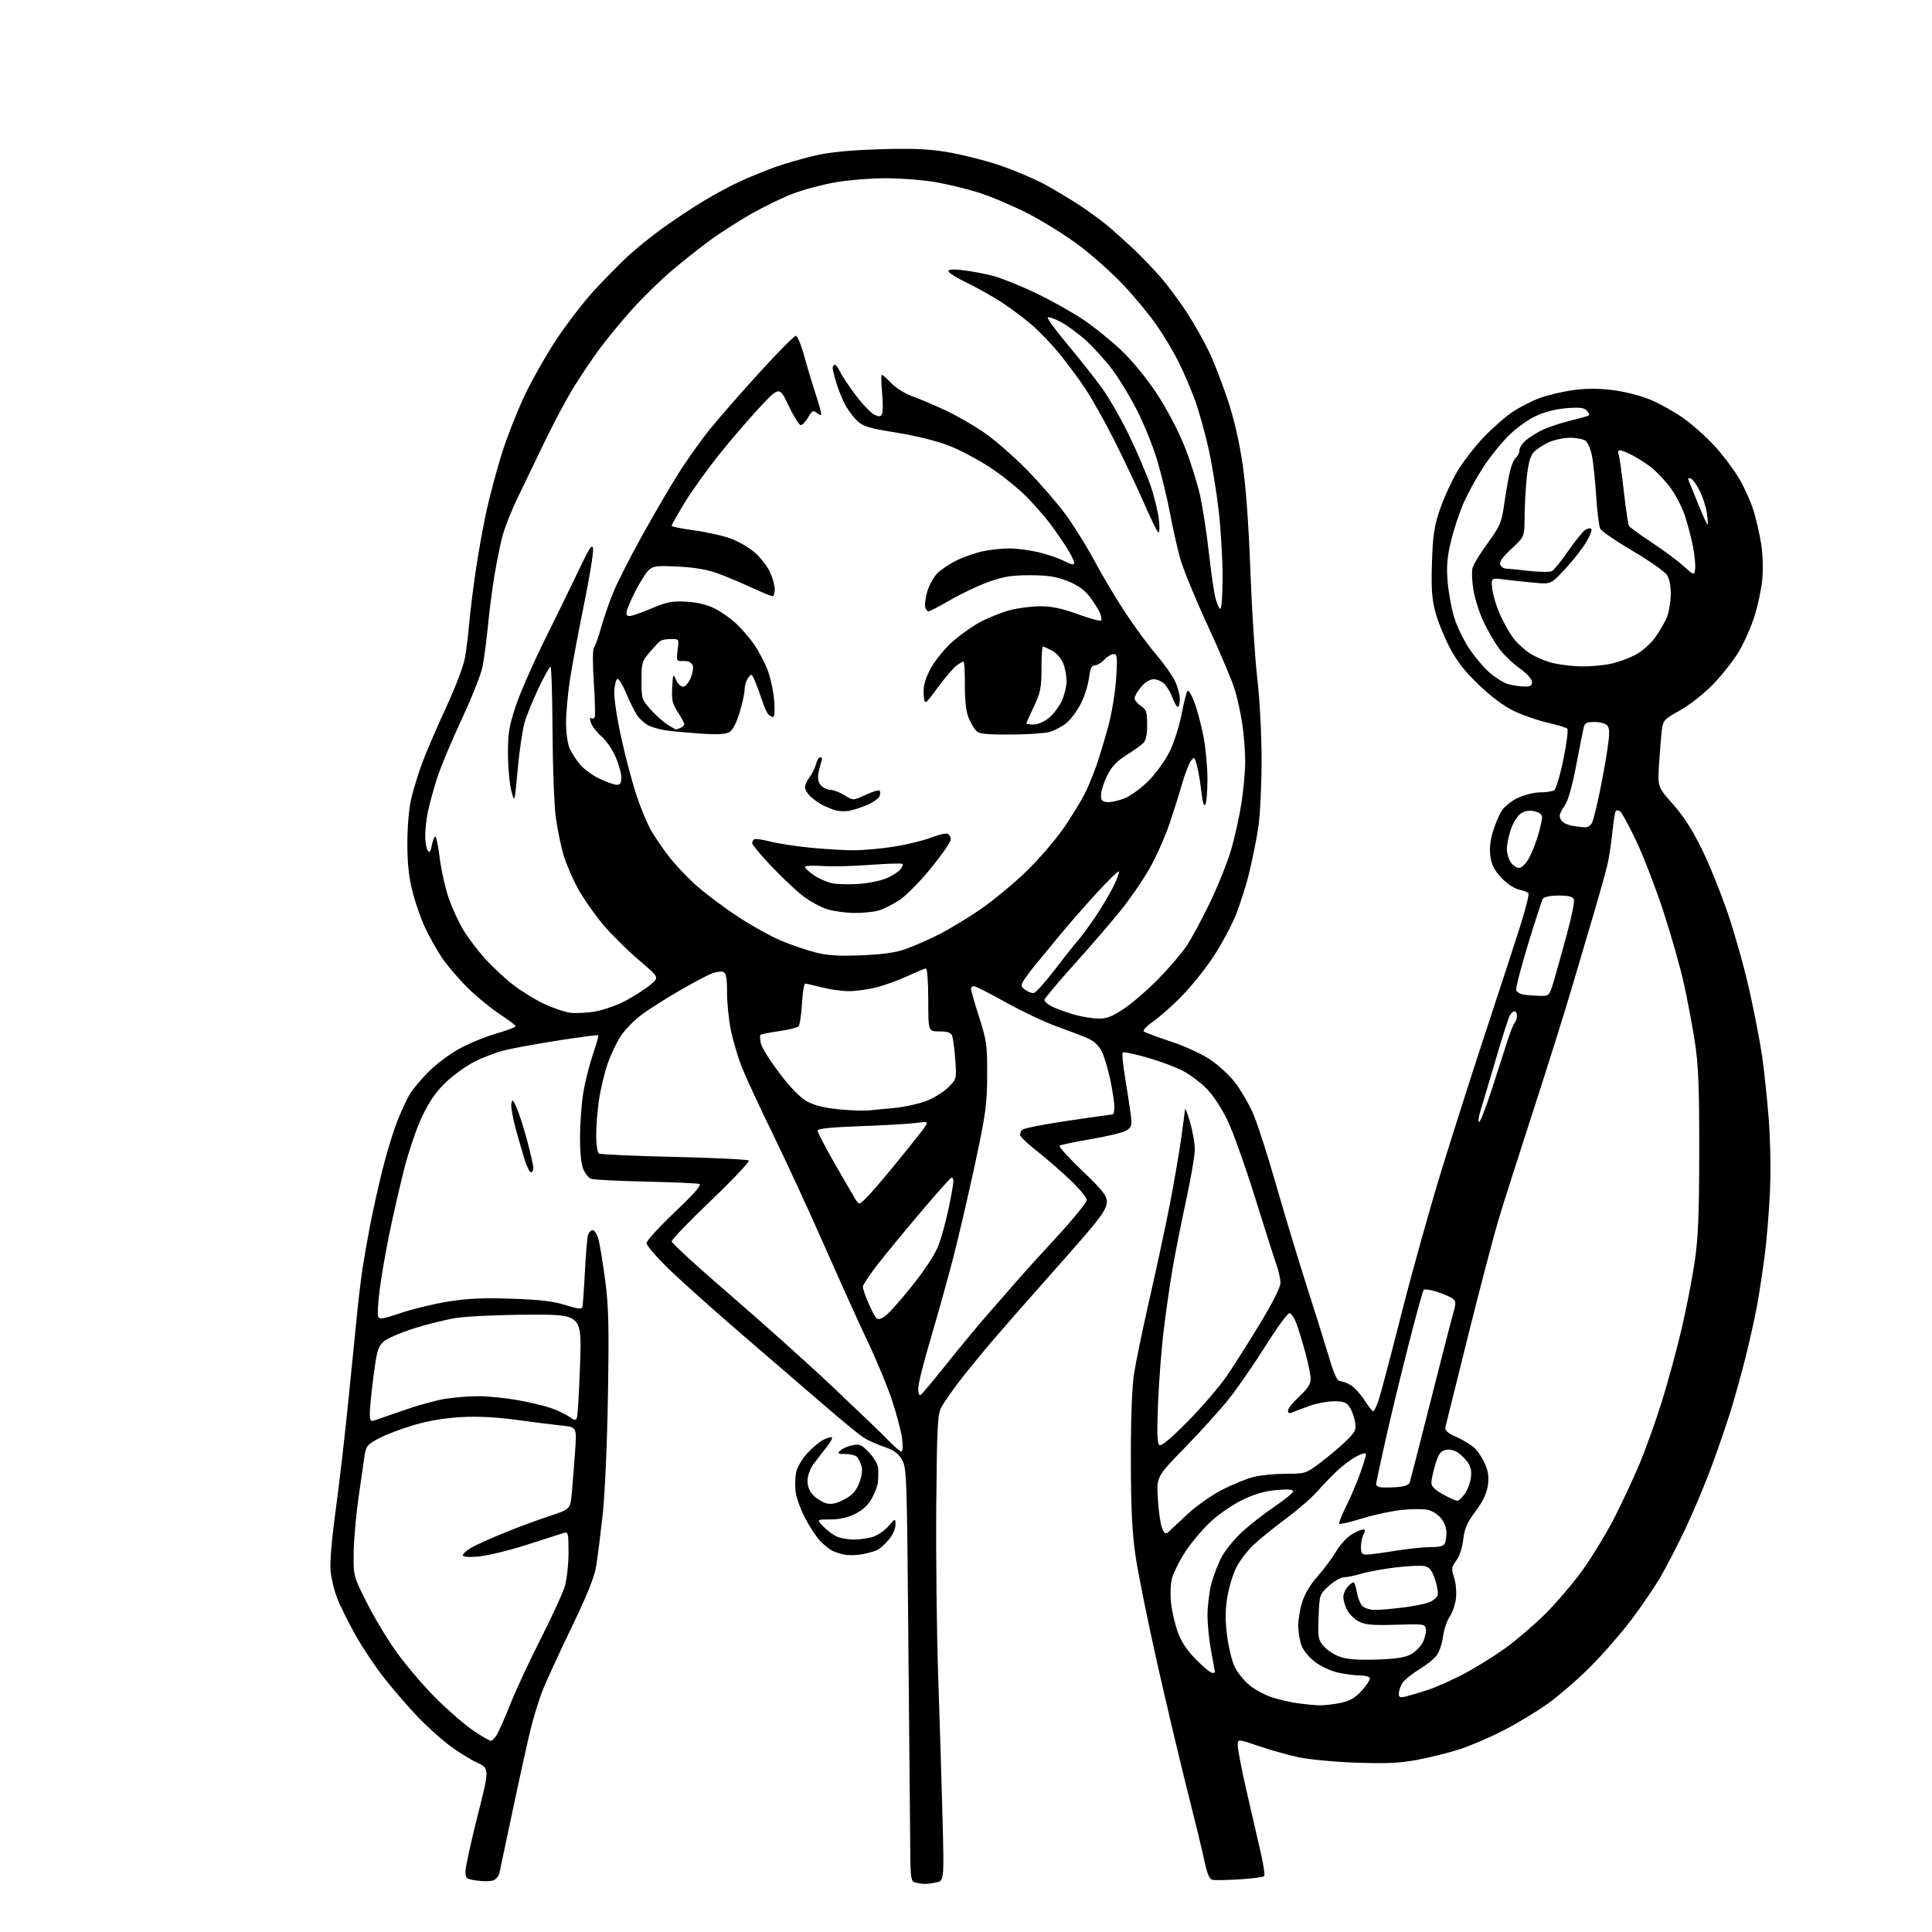 <?xml version="1.0" encoding="UTF-8" standalone="no"?>
<svg 
  version="1.1" 
  xmlns="http://www.w3.org/2000/svg" 
  xmlns:xlink="http://www.w3.org/1999/xlink" 
  xmlns:svg="http://www.w3.org/2000/svg"
  xmlns:rdf="http://www.w3.org/1999/02/22-rdf-syntax-ns#"
  xmlns:cc="http://creativecommons.org/ns#"
  xmlns:dc="http://purl.org/dc/elements/1.1/"
  viewBox="0 0 768 768"
  width="768"
  height="768"
>
<style>svg {background-color: white; }</style>"
<path stroke="none" fill="black" fill-rule="evenodd" d="M367.12,748.88C366.23,748.82 364.71,748.56 363.75,748.31C362.26,747.92 361.98,746.51 361.87,738.68C361.80,733.63 361.46,696.65 361.12,656.50C360.52,585.87 360.44,583.39 358.50,580.16C357.03,577.70 355.17,576.38 351.44,575.13C348.65,574.20 345.00,572.55 343.31,571.47C341.62,570.39 334.67,564.70 327.87,558.82C321.07,552.95 306.27,540.21 295.00,530.51C283.73,520.81 270.56,509.03 265.75,504.34C260.94,499.65 257.00,495.07 257.00,494.16C256.99,493.25 262.06,487.69 268.25,481.82C276.00,474.46 279.03,470.98 278.00,470.63C277.18,470.36 267.50,469.94 256.50,469.70C245.50,469.46 235.75,468.95 234.84,468.56C233.93,468.17 232.58,466.43 231.84,464.68C231.00,462.68 230.53,457.77 230.57,451.50C230.61,446.00 231.22,438.12 231.92,434.00C232.62,429.88 234.31,423.20 235.68,419.17C237.05,415.14 238.02,411.69 237.84,411.51C237.65,411.32 230.53,412.26 222.00,413.59C213.47,414.92 203.80,416.69 200.50,417.52C197.20,418.35 191.80,420.41 188.50,422.10C185.20,423.79 180.08,427.50 177.12,430.34C173.31,434.00 170.59,437.93 167.76,443.88C165.55,448.55 162.32,458.08 160.49,465.38C158.68,472.60 156.06,484.12 154.65,491.00C153.25,497.88 151.57,507.64 150.92,512.70C150.28,517.77 150.00,522.56 150.31,523.36C150.77,524.57 152.26,524.33 159.18,521.98C163.76,520.42 172.17,518.38 177.87,517.44C185.77,516.15 191.84,515.86 203.37,516.26C214.72,516.64 220.08,517.28 224.81,518.80C229.31,520.25 231.23,520.49 231.49,519.67C231.68,519.02 232.13,512.88 232.48,506.00C232.83,499.12 233.37,492.49 233.67,491.25C233.97,490.01 234.83,489.00 235.57,489.00C236.31,489.00 237.37,490.69 237.93,492.75C238.48,494.81 239.67,502.12 240.58,509.00C241.94,519.37 242.13,527.22 241.66,555.00C241.33,574.59 240.45,594.26 239.55,602.38C238.69,610.02 237.55,619.06 237.01,622.47C236.30,626.89 233.40,634.10 226.89,647.59C221.87,657.99 216.71,669.27 215.43,672.65C214.15,676.02 212.20,682.32 211.11,686.65C210.01,690.97 206.84,705.30 204.05,718.50C201.27,731.70 198.77,743.48 198.49,744.68C198.22,745.88 197.05,747.17 195.90,747.53C194.75,747.90 191.82,747.90 189.40,747.54C185.24,746.91 185.00,746.70 185.05,743.69C185.08,741.93 187.25,732.06 189.86,721.73C194.61,702.97 194.61,702.97 189.56,700.63C186.77,699.34 181.80,696.23 178.50,693.72C175.20,691.20 169.75,686.30 166.38,682.82C163.02,679.34 157.14,672.58 153.32,667.79C149.49,663.00 144.00,654.81 141.10,649.60C138.21,644.38 134.99,637.84 133.94,635.07C132.88,632.30 131.75,627.67 131.43,624.77C131.06,621.45 131.79,612.46 133.42,600.50C134.84,590.05 137.11,570.48 138.46,557.00C139.81,543.52 141.39,527.77 141.97,522.00C142.54,516.23 143.49,508.35 144.07,504.50C144.65,500.65 146.03,492.77 147.14,487.00C148.25,481.23 150.49,471.20 152.10,464.72C153.72,458.24 156.36,449.63 157.96,445.59C159.57,441.55 161.80,436.74 162.91,434.90C164.03,433.06 167.32,429.14 170.22,426.18C173.12,423.22 178.61,419.08 182.41,416.98C186.22,414.87 192.86,412.14 197.16,410.89C201.47,409.65 205.00,408.32 205.00,407.95C205.00,407.58 202.19,405.45 198.75,403.22C195.31,400.98 189.53,396.24 185.90,392.67C182.28,389.09 177.64,383.66 175.60,380.59C173.57,377.52 170.58,372.19 168.97,368.75C167.36,365.31 165.12,358.90 163.99,354.50C162.52,348.78 161.94,343.31 161.93,335.32C161.93,329.00 162.56,321.39 163.39,317.82C164.20,314.34 166.07,308.12 167.56,304.00C169.04,299.88 173.33,289.87 177.08,281.77C181.05,273.20 184.31,264.63 184.87,261.27C185.41,258.10 186.13,252.12 186.49,248.00C186.84,243.88 188.01,234.43 189.09,227.00C190.17,219.57 192.19,208.45 193.57,202.27C194.96,196.10 197.69,185.97 199.64,179.77C201.60,173.57 205.65,163.32 208.65,157.00C211.64,150.68 217.50,140.43 221.66,134.23C225.83,128.02 232.44,119.49 236.37,115.26C240.29,111.03 246.05,105.16 249.17,102.23C252.29,99.29 258.59,94.18 263.17,90.87C267.75,87.56 275.14,82.64 279.59,79.95C284.04,77.26 290.79,73.65 294.59,71.92C298.39,70.19 304.65,67.66 308.50,66.29C312.35,64.93 319.32,62.92 324.00,61.84C329.83,60.49 337.84,59.71 349.50,59.34C362.59,58.93 368.80,59.18 376.50,60.44C382.00,61.34 391.22,63.66 397.00,65.59C402.77,67.52 410.88,70.92 415.00,73.14C419.12,75.37 425.53,79.20 429.24,81.66C432.94,84.12 437.89,87.73 440.24,89.69C442.58,91.64 447.20,95.78 450.50,98.88C453.80,101.99 458.81,107.23 461.64,110.52C464.47,113.81 469.11,120.08 471.95,124.46C474.79,128.84 478.70,135.77 480.64,139.86C482.58,143.95 485.91,152.52 488.03,158.90C490.51,166.33 492.64,175.53 493.95,184.50C495.26,193.41 496.38,208.68 497.03,226.50C497.59,241.90 498.83,261.25 499.78,269.50C500.79,278.34 501.50,291.89 501.50,302.50C501.49,312.40 500.90,324.32 500.18,329.00C499.47,333.68 497.83,341.79 496.55,347.04C495.28,352.29 492.75,360.14 490.94,364.49C489.13,368.84 485.07,376.24 481.91,380.95C478.76,385.65 473.17,392.55 469.48,396.27C465.80,400.00 460.77,404.44 458.31,406.13C455.84,407.83 454.20,409.56 454.66,409.99C455.12,410.41 459.90,412.20 465.27,413.96C470.79,415.78 477.67,418.93 481.08,421.21C484.40,423.43 488.88,427.58 491.04,430.43C493.19,433.29 496.29,438.56 497.92,442.16C499.55,445.75 503.64,458.33 507.01,470.10C510.38,481.87 516.01,500.50 519.53,511.50C523.05,522.50 527.10,535.44 528.52,540.25C530.33,546.32 531.59,549.00 532.66,549.00C533.50,549.00 535.41,549.72 536.91,550.60C538.40,551.49 540.87,554.19 542.40,556.60C543.93,559.02 545.51,561.00 545.91,561.00C546.31,561.00 547.38,558.64 548.28,555.75C549.19,552.86 553.33,537.12 557.48,520.77C561.64,504.41 568.83,478.76 573.46,463.77C578.10,448.77 586.20,423.45 591.47,407.50C596.74,391.55 602.64,373.44 604.58,367.25C606.53,361.06 607.87,355.60 607.58,355.13C607.28,354.65 605.61,353.97 603.86,353.62C602.01,353.25 599.09,351.32 596.90,349.02C594.17,346.14 592.95,343.84 592.47,340.62C592.03,337.71 592.34,334.36 593.38,330.85C594.25,327.91 595.82,324.11 596.86,322.41C597.92,320.70 600.82,318.37 603.37,317.16C605.91,315.97 609.90,314.99 612.24,314.98C614.58,314.98 617.09,314.59 617.82,314.13C618.54,313.67 620.18,308.17 621.46,301.90C622.74,295.63 623.45,290.13 623.03,289.68C622.61,289.23 619.17,288.17 615.38,287.32C611.60,286.48 605.63,284.43 602.12,282.78C597.97,280.82 593.02,277.18 587.96,272.34C582.20,266.84 579.13,262.89 576.17,257.20C573.97,252.96 571.41,246.57 570.49,243.00C569.18,237.97 568.90,233.55 569.23,223.50C569.58,212.70 570.12,209.15 572.39,202.50C573.89,198.10 576.97,191.35 579.23,187.50C581.50,183.65 586.28,177.45 589.87,173.72C593.46,169.99 598.67,165.44 601.45,163.61C604.23,161.78 609.01,159.35 612.08,158.22C615.15,157.08 621.09,155.68 625.27,155.10C630.56,154.36 635.38,154.35 641.17,155.08C645.89,155.67 652.38,157.34 656.20,158.95C659.91,160.51 665.82,163.84 669.35,166.35C672.87,168.87 678.40,173.81 681.63,177.34C684.86,180.87 689.20,186.62 691.28,190.13C693.35,193.63 695.95,199.38 697.04,202.90C698.13,206.42 699.52,212.48 700.12,216.36C700.74,220.33 700.92,226.46 700.53,230.41C700.15,234.26 698.76,240.80 697.44,244.95C696.13,249.10 693.35,255.38 691.28,258.91C689.20,262.43 684.58,268.32 681.00,272.00C677.29,275.81 671.62,280.28 667.80,282.40C661.45,285.92 661.08,286.33 660.60,290.31C660.32,292.61 659.83,298.63 659.51,303.67C658.94,312.84 658.94,312.84 665.02,319.67C669.16,324.32 672.81,330.01 676.49,337.50C679.46,343.55 684.16,355.17 686.93,363.33C689.69,371.48 693.53,385.20 695.45,393.83C697.37,402.45 699.61,414.00 700.42,419.50C701.23,425.00 702.42,436.25 703.07,444.50C703.76,453.32 703.97,465.41 703.58,473.85C703.22,481.75 702.27,493.22 701.46,499.35C700.66,505.48 699.31,514.33 698.45,519.00C697.60,523.67 695.55,532.90 693.90,539.50C692.24,546.10 689.57,555.73 687.96,560.90C686.35,566.08 682.94,575.98 680.39,582.90C677.83,589.83 673.18,600.90 670.06,607.50C666.94,614.10 662.46,622.79 660.11,626.82C657.75,630.85 652.54,638.51 648.52,643.84C644.50,649.18 637.18,657.58 632.25,662.52C627.32,667.46 619.73,674.05 615.39,677.16C611.05,680.28 603.02,685.12 597.54,687.93C592.06,690.75 584.13,694.13 579.92,695.47C575.70,696.80 568.25,698.64 563.37,699.56C556.45,700.87 551.10,701.11 539.00,700.69C530.48,700.39 520.12,699.40 516.00,698.50C511.88,697.60 504.79,695.60 500.25,694.05C492.00,691.24 492.00,691.24 492.01,693.87C492.01,695.32 493.55,703.25 495.42,711.50C497.30,719.75 499.82,730.69 501.02,735.81C502.22,740.93 502.90,745.43 502.52,745.81C502.14,746.19 497.71,746.76 492.67,747.08C487.63,747.39 482.77,747.47 481.87,747.24C480.75,746.96 479.78,744.60 478.75,739.67C477.93,735.72 474.97,723.50 472.18,712.50C469.38,701.50 463.94,678.55 460.09,661.50C456.24,644.45 452.29,624.88 451.32,618.00C450.01,608.75 449.55,598.87 449.53,580.00C449.51,563.83 449.98,551.39 450.81,546.00C451.53,541.33 454.37,527.64 457.12,515.60C459.88,503.55 463.45,486.83 465.08,478.44C466.70,470.04 468.69,458.53 469.49,452.84C470.30,447.15 471.00,441.82 471.05,441.00C471.10,440.18 471.99,442.43 473.04,446.00C474.08,449.57 474.95,454.44 474.96,456.82C474.98,459.19 473.45,468.23 471.55,476.90C469.66,485.57 467.19,498.02 466.07,504.58C464.95,511.14 463.35,522.35 462.50,529.50C461.65,536.65 460.68,549.52 460.33,558.10C459.85,569.90 460.00,573.88 460.92,574.45C461.72,574.94 465.75,571.55 472.33,564.85C477.93,559.16 484.82,551.12 487.64,547.00C490.46,542.88 496.42,533.48 500.89,526.13C505.83,517.98 509.00,511.68 509.00,510.00C509.00,508.49 508.30,505.28 507.45,502.88C506.60,500.47 502.74,488.38 498.88,476.00C495.02,463.62 490.11,449.84 487.96,445.37C485.79,440.84 482.17,435.31 479.78,432.87C477.42,430.47 473.22,427.28 470.44,425.79C467.66,424.30 461.22,421.89 456.14,420.43C451.05,418.97 446.62,418.05 446.29,418.38C445.96,418.71 446.41,423.37 447.30,428.74C448.18,434.11 449.18,440.61 449.51,443.19C450.04,447.34 449.84,448.06 447.80,449.36C446.54,450.18 440.18,451.73 433.68,452.82C427.18,453.91 421.56,455.10 421.20,455.47C420.83,455.84 424.91,460.33 430.27,465.45C438.29,473.13 440.00,475.29 440.00,477.73C440.00,479.90 438.34,482.68 433.81,488.10C430.40,492.17 422.18,501.57 415.54,509.00C408.91,516.42 399.63,527.00 394.93,532.50C390.23,538.00 384.04,545.57 381.18,549.33C378.31,553.09 375.19,557.59 374.23,559.33C372.70,562.14 372.46,566.61 372.18,598.50C372.01,618.30 372.35,648.90 372.95,666.50C373.55,684.10 374.32,709.57 374.68,723.09C375.31,747.69 375.31,747.69 372.03,748.34C370.23,748.70 368.02,748.95 367.12,748.88zM195.09,692.00C195.57,692.00 196.61,690.99 197.40,689.75C198.20,688.51 200.64,683.00 202.83,677.50C205.01,672.00 210.45,660.30 214.92,651.50C219.39,642.70 223.71,633.28 224.52,630.57C225.33,627.86 226.00,621.84 226.00,617.20C226.00,609.62 225.82,608.82 224.25,609.33C223.29,609.64 216.65,611.77 209.50,614.05C202.35,616.33 193.69,618.44 190.25,618.73C186.25,619.08 184.00,618.90 184.00,618.24C184.00,617.66 185.47,616.33 187.27,615.27C189.07,614.20 195.04,611.51 200.52,609.29C206.01,607.06 214.15,604.05 218.61,602.59C226.72,599.93 226.72,599.93 227.33,593.21C227.67,589.52 228.24,582.18 228.61,576.90C229.27,567.30 229.27,567.30 223.39,566.70C220.15,566.37 212.10,565.35 205.50,564.44C197.59,563.35 190.09,562.96 183.50,563.31C176.96,563.65 170.39,564.75 164.51,566.48C159.56,567.94 153.27,570.34 150.53,571.82C145.94,574.28 145.48,574.87 144.86,579.00C144.48,581.48 143.39,589.12 142.42,596.00C141.45,602.88 140.63,612.56 140.58,617.51C140.50,626.45 140.54,626.61 145.76,637.01C148.65,642.78 154.04,651.73 157.74,656.89C161.45,662.06 168.47,670.27 173.35,675.14C178.24,680.01 184.93,685.79 188.23,687.99C191.53,690.20 194.62,692.00 195.09,692.00zM524.20,677.88C526.24,677.94 530.15,677.52 532.90,676.93C536.72,676.11 538.74,674.93 541.48,671.89C543.45,669.70 544.80,667.49 544.47,666.96C544.15,666.43 542.36,666.00 540.49,666.00C538.62,666.00 534.81,665.51 532.01,664.91C529.16,664.30 525.06,662.41 522.71,660.61C520.25,658.75 518.00,655.97 517.31,653.96C516.65,652.06 516.09,648.67 516.06,646.43C516.03,644.19 516.70,640.01 517.55,637.13C518.55,633.77 520.78,630.00 523.80,626.56C526.39,623.62 529.72,619.15 531.20,616.62C532.69,614.10 535.39,611.12 537.20,610.02C539.02,608.91 541.08,608.01 541.79,608.00C542.75,608.00 542.81,608.49 542.04,609.93C541.47,611.00 541.00,613.25 541.00,614.93C541.00,617.45 541.40,618.00 543.25,617.98C544.49,617.97 549.55,617.30 554.50,616.49C559.45,615.67 565.81,615.01 568.64,615.00C572.41,615.00 573.95,614.58 574.39,613.42C574.73,612.55 575.00,610.58 575.00,609.05C575.00,607.52 574.07,605.09 572.94,603.65C571.80,602.20 569.48,600.66 567.77,600.22C566.06,599.78 561.31,599.78 557.21,600.22C553.10,600.66 545.96,602.20 541.33,603.64C536.71,605.08 532.69,606.02 532.40,605.73C532.11,605.44 533.27,602.43 534.97,599.05C536.68,595.67 539.19,589.83 540.54,586.08C541.89,582.33 543.00,578.74 543.00,578.11C543.00,577.39 541.61,577.69 539.25,578.92C537.19,579.99 533.70,582.59 531.50,584.69C529.30,586.78 525.73,590.50 523.57,592.95C521.41,595.40 515.79,600.27 511.07,603.77C506.36,607.27 500.56,611.97 498.19,614.21C495.83,616.45 492.80,620.44 491.47,623.07C490.13,625.70 488.52,631.01 487.88,634.88C487.02,640.10 487.00,644.10 487.82,650.41C488.42,655.09 489.82,660.69 490.93,662.86C492.04,665.03 494.63,668.20 496.69,669.90C498.75,671.59 502.65,673.72 505.36,674.62C508.06,675.52 512.58,676.59 515.39,677.00C518.20,677.41 522.17,677.81 524.20,677.88zM558.75,674.40C560.26,674.04 564.20,672.88 567.50,671.80C570.80,670.73 577.31,667.84 581.96,665.37C586.61,662.91 593.99,658.33 598.35,655.20C602.71,652.06 609.93,645.87 614.39,641.44C618.85,637.00 625.54,629.13 629.25,623.94C632.96,618.75 638.42,609.77 641.40,604.00C644.37,598.23 648.88,588.62 651.42,582.67C653.96,576.71 658.09,565.23 660.60,557.17C663.11,549.10 666.68,535.98 668.53,528.00C670.39,520.02 672.70,508.10 673.67,501.50C675.07,492.02 675.44,482.79 675.47,457.50C675.49,431.54 675.15,423.33 673.70,414.00C672.71,407.68 670.76,397.32 669.37,391.00C667.98,384.68 664.34,371.85 661.29,362.50C658.23,353.15 653.35,340.49 650.45,334.36C647.54,328.23 644.64,322.90 644.01,322.51C643.38,322.12 642.62,322.05 642.31,322.35C642.01,322.66 641.40,326.42 640.96,330.70C640.51,334.99 639.64,340.75 639.02,343.50C638.40,346.25 636.15,354.35 634.03,361.50C631.91,368.65 627.86,382.38 625.03,392.00C622.21,401.62 615.21,423.90 609.49,441.50C603.77,459.10 597.54,478.68 595.64,485.00C593.74,491.32 588.32,512.02 583.59,531.00C578.86,549.98 574.80,566.31 574.57,567.30C574.26,568.66 575.42,569.66 579.33,571.41C582.17,572.69 585.49,574.81 586.70,576.13C587.91,577.45 589.62,580.25 590.50,582.35C591.62,585.02 591.90,587.51 591.43,590.65C590.98,593.65 589.36,597.01 586.52,600.81C583.18,605.30 582.16,607.65 581.66,611.98C581.30,615.18 580.15,618.66 578.90,620.35C576.96,622.97 576.88,623.61 578.02,627.05C578.71,629.15 579.05,632.88 578.77,635.34C578.49,637.80 577.37,641.10 576.28,642.66C575.19,644.22 574.00,647.75 573.64,650.50C573.28,653.25 572.17,656.62 571.16,658.00C570.16,659.38 566.91,661.97 563.95,663.76C560.99,665.55 558.00,668.02 557.32,669.26C556.63,670.49 556.05,672.30 556.04,673.27C556.01,674.69 556.54,674.91 558.75,674.40zM481.85,665.00C482.48,665.00 483.00,664.89 483.00,664.75C483.00,664.61 482.32,660.97 481.50,656.66C480.67,652.35 480.00,645.81 480.00,642.12C480.00,638.44 480.69,632.77 481.53,629.53C482.38,626.30 484.27,621.44 485.74,618.74C487.21,616.03 490.88,611.57 493.89,608.82C496.90,606.07 502.65,601.59 506.68,598.88C510.71,596.16 514.00,593.44 514.00,592.82C514.00,592.05 511.92,591.90 507.25,592.33C502.48,592.78 498.45,593.97 493.50,596.42C489.65,598.32 483.94,602.33 480.80,605.33C477.67,608.32 473.28,613.60 471.05,617.05C468.82,620.50 466.51,625.12 465.91,627.32C465.28,629.66 465.13,633.83 465.54,637.40C465.92,640.76 467.15,645.98 468.26,649.00C469.61,652.67 472.01,656.24 475.49,659.75C478.35,662.64 481.21,665.00 481.85,665.00zM547.00,659.71C554.54,659.49 558.41,658.92 560.73,657.69C562.51,656.74 564.68,654.59 565.54,652.92C566.41,651.24 566.98,648.88 566.81,647.68C566.51,645.56 566.19,645.51 554.91,645.86C545.65,646.15 542.70,645.89 540.18,644.59C538.45,643.70 536.35,641.65 535.52,640.03C534.68,638.42 534.00,636.10 534.00,634.88C534.00,633.66 534.74,631.83 535.65,630.83C536.57,629.82 537.63,629.00 538.03,629.00C538.42,629.00 539.03,630.77 539.37,632.93C539.72,635.09 540.71,637.57 541.57,638.43C542.45,639.30 544.77,639.99 546.82,639.97C548.84,639.95 553.88,639.50 558.00,638.98C562.12,638.45 566.71,637.52 568.18,636.91C569.65,636.31 571.13,635.11 571.46,634.25C571.79,633.39 571.35,630.55 570.48,627.94C569.30,624.39 568.28,623.04 566.45,622.58C565.10,622.24 559.88,622.46 554.85,623.07C549.82,623.68 543.64,624.81 541.10,625.58C538.57,626.35 535.48,626.98 534.24,626.99C532.99,627.00 530.29,628.54 528.24,630.42C524.53,633.82 524.50,633.91 524.16,642.76C523.84,650.93 524.01,651.90 526.16,654.38C527.45,655.86 530.30,657.74 532.50,658.55C535.32,659.59 539.59,659.93 547.00,659.71zM342.76,617.84C340.42,618.26 337.15,618.33 335.50,617.98C333.85,617.63 331.60,616.86 330.50,616.26C329.40,615.66 327.31,613.90 325.85,612.34C324.38,610.78 321.76,606.75 320.02,603.40C318.28,600.04 316.60,595.46 316.30,593.21C316.00,590.96 316.06,587.50 316.43,585.50C316.82,583.45 318.68,580.15 320.73,577.88C322.72,575.67 325.66,573.19 327.27,572.36C328.87,571.53 330.43,571.10 330.73,571.40C331.03,571.70 329.98,573.56 328.39,575.53C326.80,577.50 324.49,580.50 323.25,582.20C321.97,583.97 321.00,586.75 321.00,588.69C321.00,590.95 321.81,592.90 323.41,594.50C324.74,595.83 327.07,597.23 328.59,597.61C330.56,598.11 332.59,597.65 335.64,596.03C338.92,594.30 340.31,592.75 341.56,589.48C342.55,586.88 342.91,584.27 342.48,582.85C342.08,581.56 341.31,579.94 340.76,579.25C340.21,578.56 338.14,578.00 336.16,578.00C333.05,578.00 332.77,577.81 334.04,576.60C334.84,575.83 336.98,574.89 338.80,574.51C341.72,573.90 342.49,574.24 345.55,577.48C347.57,579.63 349.05,582.25 349.11,583.82C349.17,585.29 349.13,587.62 349.02,589.00C348.92,590.38 347.85,593.30 346.66,595.50C345.21,598.19 343.04,600.24 340.04,601.75C337.04,603.26 333.79,604.00 330.11,604.00C324.65,604.00 324.65,604.00 327.08,606.60C328.41,608.02 330.72,609.82 332.20,610.60C333.69,611.37 336.88,612.00 339.30,612.00C341.72,612.00 345.23,611.50 347.10,610.88C348.97,610.27 351.73,608.35 353.22,606.63C355.95,603.50 355.95,603.50 355.97,606.17C355.99,607.64 354.83,610.24 353.39,611.95C351.96,613.65 349.94,615.50 348.91,616.05C347.87,616.60 345.11,617.41 342.76,617.84zM464.27,609.16C464.94,608.57 468.35,605.40 471.84,602.11C475.47,598.69 481.47,594.44 485.84,592.20C490.05,590.04 495.75,587.72 498.50,587.06C501.25,586.39 506.99,585.84 511.26,585.84C518.87,585.84 519.12,585.76 524.86,581.45C528.07,579.03 532.62,575.19 534.97,572.92C538.78,569.21 539.17,568.42 538.66,565.29C538.35,563.36 537.39,560.71 536.52,559.39C535.23,557.42 534.13,557.01 530.23,557.03C527.63,557.05 523.25,557.88 520.50,558.88C517.75,559.88 514.71,561.04 513.75,561.45C512.53,561.98 512.00,561.77 512.00,560.73C512.00,559.92 514.02,557.39 516.50,555.11C519.74,552.12 521.00,550.19 521.00,548.21C521.00,546.70 520.09,542.09 518.98,537.98C517.87,533.87 516.26,528.59 515.40,526.25C514.54,523.91 513.26,522.00 512.55,522.00C511.84,522.00 507.57,527.86 503.06,535.03C498.54,542.20 492.10,551.54 488.75,555.78C485.40,560.03 477.50,568.80 471.19,575.27C459.72,587.04 459.72,587.04 460.26,595.77C460.55,600.57 461.29,605.79 461.91,607.36C462.75,609.49 463.35,609.95 464.27,609.16zM579.44,596.56C579.96,596.46 581.20,595.27 582.22,593.91C583.23,592.56 584.32,589.78 584.65,587.75C585.07,585.16 584.76,583.28 583.61,581.53C582.71,580.16 580.86,578.30 579.49,577.40C577.96,576.40 576.07,576.02 574.54,576.40C572.61,576.88 571.74,578.15 570.54,582.19C569.69,585.04 569.00,588.29 569.00,589.43C569.00,590.86 570.47,592.31 573.75,594.12C576.36,595.57 578.92,596.66 579.44,596.56zM555.11,591.16C558.51,590.91 560.08,590.33 560.44,589.16C560.72,588.25 564.54,573.33 568.93,556.00C573.32,538.67 577.37,522.94 577.95,521.03C578.73,518.43 578.68,517.27 577.74,516.41C577.06,515.77 574.28,514.52 571.56,513.62C568.84,512.72 566.31,512.33 565.94,512.74C565.57,513.16 562.75,523.40 559.68,535.50C556.60,547.60 552.49,564.66 550.54,573.42C548.59,582.17 547.00,589.68 547.00,590.09C547.00,590.51 547.74,591.00 548.64,591.18C549.55,591.35 552.46,591.35 555.11,591.16zM358.33,577.00C358.87,577.00 358.97,574.80 358.57,571.75C358.20,568.86 356.38,562.00 354.55,556.50C352.71,551.00 348.42,540.65 345.02,533.50C341.62,526.35 333.89,509.25 327.84,495.50C321.78,481.75 312.55,461.73 307.31,451.00C302.07,440.27 296.52,428.31 294.97,424.41C293.42,420.51 291.44,413.89 290.57,409.70C289.71,405.51 289.00,398.68 289.00,394.51C289.00,388.66 288.65,386.80 287.48,386.35C286.65,386.03 284.51,386.35 282.73,387.06C280.95,387.77 275.23,390.83 270.00,393.85C264.77,396.88 258.16,401.08 255.30,403.17C252.45,405.27 248.70,409.03 246.98,411.53C245.26,414.02 242.79,419.22 241.48,423.06C240.17,426.91 238.63,433.46 238.05,437.60C237.47,441.75 237.00,448.01 237.00,451.51C237.00,455.02 237.49,458.18 238.08,458.55C238.67,458.92 252.15,459.52 268.02,459.88C283.90,460.25 297.23,460.90 297.66,461.33C298.09,461.76 291.37,468.87 282.72,477.14C274.07,485.40 267.00,492.75 267.00,493.46C267.00,494.17 277.46,503.75 290.25,514.75C303.04,525.75 321.60,542.41 331.50,551.76C341.40,561.11 351.28,570.61 353.45,572.88C355.63,575.15 357.82,577.00 358.33,577.00zM148.75,564.67C149.71,564.37 155.00,562.53 160.50,560.60C166.00,558.67 173.43,556.62 177.00,556.05C180.57,555.48 186.48,555.01 190.12,555.01C193.76,555.00 200.60,555.67 205.33,556.50C210.05,557.32 216.07,558.73 218.71,559.62C221.34,560.51 224.69,562.08 226.15,563.11C228.34,564.67 228.88,564.74 229.34,563.55C229.64,562.77 230.20,553.21 230.59,542.31C231.28,522.50 231.28,522.50 209.89,522.61C197.95,522.66 185.19,523.27 181.00,523.96C176.88,524.65 169.34,526.54 164.25,528.16C159.17,529.77 153.87,532.08 152.49,533.30C150.30,535.22 149.78,536.97 148.49,546.94C147.67,553.23 147.00,559.92 147.00,561.80C147.00,564.62 147.31,565.13 148.75,564.67zM365.99,554.50C366.54,554.16 371.36,548.40 376.70,541.69C382.04,534.99 389.59,525.90 393.47,521.50C397.35,517.10 402.10,511.66 404.01,509.42C405.93,507.17 413.01,499.36 419.75,492.06C426.49,484.75 432.00,477.98 432.00,477.01C432.00,476.04 428.96,472.38 425.24,468.87C421.52,465.37 415.71,460.32 412.31,457.66C408.92,455.00 405.91,452.22 405.63,451.48C405.35,450.75 405.70,449.66 406.42,449.07C407.13,448.47 415.32,446.87 424.61,445.50C433.90,444.13 441.84,443.00 442.25,443.00C442.66,443.00 443.00,441.70 443.00,440.11C443.00,438.52 442.27,433.68 441.38,429.36C440.49,425.04 438.95,419.90 437.96,417.94C436.78,415.61 434.82,413.79 432.32,412.71C430.22,411.79 424.68,409.68 420.02,408.01C415.35,406.34 406.30,402.05 399.90,398.48C393.50,394.92 387.76,392.00 387.13,392.00C386.51,392.00 386.00,392.51 386.00,393.14C386.00,393.77 387.46,398.83 389.24,404.39C392.23,413.72 392.47,415.50 392.41,427.50C392.36,439.09 391.84,442.89 387.63,462.50C385.04,474.60 381.11,491.48 378.91,500.00C376.70,508.52 372.67,522.99 369.95,532.14C367.23,541.28 365.00,550.20 365.00,551.94C365.00,553.79 365.41,554.86 365.99,554.50zM351.72,523.26C353.12,522.35 358.04,516.85 362.65,511.05C367.77,504.62 371.85,498.35 373.10,495.00C374.24,491.98 376.02,485.45 377.07,480.50C378.11,475.55 378.98,470.68 378.98,469.67C378.99,468.66 378.62,467.98 378.16,468.17C377.70,468.35 372.16,474.57 365.86,482.00C359.56,489.43 351.84,498.81 348.70,502.85C345.57,506.90 343.00,510.80 343.00,511.52C343.00,512.24 343.93,514.99 345.06,517.63C346.19,520.27 347.58,522.99 348.15,523.68C348.96,524.66 349.72,524.57 351.72,523.26zM343.84,476.72C345.16,475.50 349.90,470.06 354.37,464.63C358.84,459.20 364.06,452.72 365.96,450.22C369.42,445.69 369.42,445.69 364.46,446.36C361.73,446.73 351.74,447.32 342.25,447.66C330.06,448.11 325.00,448.63 325.00,449.47C325.00,450.11 328.08,456.01 331.83,462.57C335.59,469.13 339.29,475.50 340.06,476.72C341.44,478.93 341.44,478.93 343.84,476.72zM211.08,466.00C210.57,466.00 209.48,463.86 208.64,461.25C207.81,458.64 206.17,452.99 205.00,448.71C203.83,444.42 203.05,439.92 203.26,438.71C203.60,436.80 203.88,437.01 205.36,440.29C206.29,442.37 208.17,448.22 209.53,453.29C210.88,458.36 212.00,463.29 212.00,464.25C212.00,465.21 211.59,466.00 211.08,466.00zM587.95,446.00C588.43,446.00 590.67,440.26 592.95,433.25C595.23,426.24 598.02,417.57 599.15,414.00C600.29,410.43 601.62,407.07 602.11,406.55C602.60,406.03 603.00,404.79 603.00,403.80C603.00,402.81 602.57,402.00 602.04,402.00C601.50,402.00 600.64,402.80 600.12,403.78C599.59,404.76 597.12,412.52 594.62,421.03C592.12,429.54 589.41,438.64 588.59,441.25C587.77,443.86 587.48,446.00 587.95,446.00zM345.00,441.43C346.93,441.25 351.65,440.80 355.50,440.44C359.34,440.08 364.97,438.86 368.00,437.73C371.02,436.60 375.03,434.16 376.89,432.30C380.28,428.92 380.28,428.92 379.73,421.21C379.43,416.97 378.87,412.71 378.48,411.75C377.97,410.45 376.64,410.00 373.39,410.00C369.00,410.00 369.00,410.00 369.00,397.50C369.00,390.62 368.60,385.00 368.11,385.00C367.62,385.00 364.36,386.33 360.86,387.96C357.36,389.59 351.82,391.62 348.54,392.46C345.26,393.31 340.29,394.00 337.50,394.00C334.71,394.00 329.83,393.32 326.66,392.50C323.49,391.68 320.53,391.00 320.08,391.00C319.63,391.00 319.05,394.62 318.79,399.04C318.54,403.46 317.91,407.49 317.39,408.01C316.88,408.52 313.38,409.38 309.62,409.91C305.86,410.44 302.57,411.10 302.30,411.37C302.03,411.64 302.10,413.17 302.45,414.77C302.80,416.38 306.13,421.70 309.85,426.59C314.23,432.38 318.07,436.31 320.78,437.81C323.59,439.37 327.67,440.40 333.23,440.95C337.78,441.40 343.07,441.62 345.00,441.43zM436.64,404.91C439.88,404.98 442.06,404.14 446.76,401.00C450.06,398.80 456.18,393.51 460.37,389.25C464.56,384.99 469.63,379.07 471.63,376.09C473.63,373.12 477.88,365.24 481.07,358.59C484.26,351.94 488.05,342.45 489.48,337.50C490.91,332.55 492.73,324.23 493.53,319.00C494.33,313.77 494.99,306.50 494.99,302.82C495.00,299.15 494.52,292.68 493.93,288.45C493.34,284.22 491.95,277.77 490.84,274.13C489.73,270.48 484.85,258.95 480.01,248.50C475.17,238.05 470.28,226.12 469.14,222.00C467.99,217.88 466.12,209.55 464.99,203.50C463.85,197.45 461.54,188.00 459.86,182.50C458.18,177.00 454.58,168.15 451.85,162.83C449.13,157.52 444.73,150.31 442.09,146.81C439.44,143.31 434.82,138.20 431.81,135.46C428.80,132.71 424.26,129.36 421.72,128.01C419.18,126.66 416.83,125.84 416.48,126.18C416.14,126.52 419.77,131.46 424.53,137.15C429.30,142.84 435.47,150.65 438.23,154.50C440.99,158.35 445.86,166.90 449.04,173.50C452.22,180.10 456.03,189.07 457.50,193.43C458.98,197.79 460.42,203.87 460.72,206.93C461.06,210.50 460.91,212.14 460.30,211.50C459.77,210.95 457.18,205.55 454.54,199.50C451.90,193.45 446.67,182.43 442.92,175.00C439.17,167.57 434.00,158.35 431.43,154.50C428.86,150.65 424.28,144.46 421.26,140.75C418.25,137.04 413.24,131.81 410.14,129.13C407.04,126.45 401.57,122.37 398.00,120.06C394.43,117.75 388.24,114.28 384.25,112.36C380.26,110.43 377.00,108.38 377.00,107.79C377.00,107.08 378.92,106.95 382.75,107.40C385.91,107.77 391.20,108.76 394.50,109.60C397.80,110.44 405.50,113.52 411.60,116.43C417.71,119.35 426.26,124.13 430.60,127.04C434.95,129.96 441.83,135.53 445.90,139.42C450.28,143.61 456.04,150.67 460.00,156.71C463.83,162.55 468.49,171.44 470.89,177.46C473.20,183.26 475.97,192.06 477.06,197.02C478.14,201.98 479.71,212.17 480.54,219.67C481.37,227.17 482.54,235.26 483.14,237.65C483.75,240.04 484.63,242.00 485.12,242.00C485.60,242.00 486.00,236.26 486.00,229.25C486.00,222.24 485.30,210.43 484.45,203.00C483.60,195.57 481.76,184.36 480.36,178.08C478.96,171.79 476.50,163.08 474.89,158.71C473.28,154.34 470.37,147.59 468.42,143.71C466.48,139.83 462.62,133.38 459.85,129.38C457.09,125.38 451.22,118.25 446.81,113.54C442.41,108.83 434.45,101.70 429.12,97.69C423.80,93.68 414.50,87.88 408.47,84.80C402.44,81.73 393.75,78.04 389.17,76.60C384.59,75.16 376.94,73.29 372.17,72.44C367.40,71.59 358.55,70.88 352.50,70.86C346.45,70.84 337.25,71.56 332.05,72.48C326.85,73.39 319.20,75.44 315.04,77.04C310.89,78.64 303.45,82.27 298.50,85.09C293.55,87.92 286.35,92.53 282.50,95.33C278.65,98.14 271.80,103.56 267.27,107.38C262.74,111.20 255.59,118.17 251.38,122.86C247.16,127.56 241.29,134.69 238.31,138.71C235.34,142.73 230.64,149.73 227.86,154.26C225.09,158.79 219.89,168.57 216.31,176.00C212.72,183.43 207.85,193.55 205.47,198.50C203.09,203.45 200.46,210.20 199.63,213.50C198.79,216.80 197.43,223.55 196.60,228.50C195.76,233.45 194.59,242.45 193.99,248.50C193.39,254.55 192.42,261.96 191.83,264.97C191.25,267.98 187.50,277.43 183.50,285.97C179.51,294.51 175.09,305.10 173.69,309.50C172.29,313.90 170.66,319.88 170.07,322.80C169.48,325.71 169.01,329.99 169.02,332.30C169.02,334.61 169.46,337.18 169.99,338.00C170.73,339.18 171.08,338.80 171.60,336.23C171.96,334.43 172.58,332.76 172.97,332.52C173.37,332.27 174.18,336.07 174.78,340.96C175.38,345.84 177.00,353.06 178.37,357.00C179.74,360.94 182.35,366.65 184.18,369.67C186.01,372.70 189.91,377.85 192.85,381.11C195.80,384.37 200.83,389.06 204.05,391.54C207.26,394.01 212.70,397.36 216.13,398.98C219.56,400.60 224.21,402.21 226.47,402.55C228.73,402.89 233.41,402.65 236.86,402.03C240.31,401.40 245.92,399.36 249.32,397.48C252.72,395.61 256.97,392.82 258.77,391.29C262.04,388.50 262.04,388.50 253.81,381.50C249.29,377.65 242.94,371.35 239.70,367.50C236.46,363.65 232.05,357.35 229.90,353.50C227.75,349.65 225.12,343.57 224.05,340.00C222.99,336.43 221.59,329.68 220.95,325.00C220.30,320.32 219.71,304.91 219.64,290.75C219.56,276.59 219.20,265.00 218.84,265.00C218.47,265.00 216.36,268.80 214.14,273.44C211.93,278.08 209.41,284.23 208.56,287.11C207.71,289.99 206.46,298.40 205.79,305.81C204.57,319.28 204.57,319.28 203.27,314.39C202.56,311.70 201.95,305.15 201.92,299.84C201.88,291.66 202.34,288.76 204.95,280.84C206.65,275.70 211.83,263.85 216.47,254.50C221.11,245.15 227.26,232.55 230.14,226.50C234.44,217.47 235.44,215.98 235.75,218.18C235.95,219.66 234.30,229.78 232.07,240.68C229.84,251.58 227.34,265.00 226.52,270.50C225.69,276.00 225.01,283.55 225.01,287.28C225.00,291.01 225.61,295.51 226.35,297.28C227.09,299.05 228.98,302.03 230.56,303.89C232.13,305.76 235.69,308.34 238.46,309.63C241.23,310.92 244.29,311.98 245.25,311.99C246.53,312.00 247.00,311.20 247.00,309.03C247.00,307.39 245.94,303.67 244.65,300.74C243.36,297.82 240.88,294.24 239.15,292.78C237.42,291.32 235.55,288.95 235.00,287.51C234.43,286.00 234.40,285.13 234.93,285.46C235.44,285.77 236.10,285.65 236.39,285.19C236.67,284.72 236.53,278.52 236.06,271.42C235.54,263.58 235.57,258.05 236.14,257.36C236.65,256.73 237.93,253.13 238.98,249.36C240.03,245.59 242.22,239.27 243.85,235.33C245.48,231.39 250.45,221.60 254.89,213.58C259.33,205.56 265.78,194.47 269.23,188.94C272.68,183.40 278.49,175.19 282.14,170.69C285.78,166.18 294.71,155.97 301.98,148.00C309.24,140.03 315.70,133.50 316.34,133.50C316.98,133.50 318.48,137.10 319.69,141.50C320.89,145.90 322.99,152.88 324.35,157.00C325.71,161.12 326.65,164.68 326.43,164.89C326.22,165.11 325.37,164.72 324.54,164.03C323.28,162.99 322.74,163.29 321.27,165.88C320.29,167.59 318.97,168.99 318.33,168.99C317.68,169.00 315.51,165.52 313.49,161.28C309.82,153.55 309.82,153.55 301.90,162.03C297.54,166.69 290.18,175.28 285.53,181.11C280.89,186.95 274.82,195.46 272.04,200.03C269.27,204.59 267.00,208.62 267.00,208.99C267.00,209.35 271.06,210.18 276.02,210.84C280.98,211.50 287.56,212.99 290.65,214.14C293.74,215.30 298.07,217.87 300.29,219.87C302.50,221.87 305.13,225.30 306.13,227.50C307.14,229.70 307.97,232.74 307.98,234.25C307.99,235.76 307.59,237.00 307.09,237.00C306.59,237.00 302.88,235.48 298.84,233.62C294.80,231.75 288.80,229.22 285.50,227.99C281.43,226.47 276.35,225.59 269.73,225.24C261.25,224.80 259.69,224.97 257.96,226.54C256.86,227.53 254.39,231.42 252.48,235.17C250.57,238.93 249.00,242.73 249.00,243.62C249.00,244.78 249.63,245.09 251.25,244.71C252.49,244.42 256.38,242.97 259.91,241.49C265.23,239.25 267.44,238.86 272.91,239.18C277.18,239.43 281.13,240.39 284.13,241.90C286.68,243.18 290.55,245.92 292.74,247.98C294.93,250.05 298.12,253.77 299.83,256.25C301.54,258.74 303.89,263.18 305.05,266.12C306.21,269.06 307.41,274.51 307.72,278.23C308.08,282.55 307.92,285.00 307.27,285.00C306.71,285.00 305.80,284.44 305.25,283.75C304.71,283.06 303.68,280.70 302.97,278.50C302.26,276.30 301.03,272.94 300.24,271.03C298.87,267.75 298.72,267.67 297.40,269.47C296.63,270.52 296.00,272.60 296.00,274.09C296.00,275.57 295.08,279.75 293.96,283.38C292.62,287.74 291.20,290.36 289.78,291.12C288.33,291.89 284.65,292.06 278.56,291.63C273.58,291.28 267.48,290.72 265.00,290.38C262.52,290.05 259.27,289.14 257.76,288.37C256.25,287.59 254.23,285.78 253.26,284.35C252.29,282.91 250.38,279.05 249.00,275.75C247.62,272.46 246.05,269.81 245.50,269.87C244.95,269.92 244.36,272.06 244.19,274.62C244.01,277.28 245.21,285.35 246.98,293.39C248.69,301.15 251.45,311.55 253.13,316.50C254.80,321.45 257.33,327.52 258.75,330.00C260.17,332.48 263.27,337.04 265.64,340.15C268.02,343.25 272.78,348.36 276.23,351.50C279.68,354.64 287.13,360.28 292.78,364.02C298.44,367.77 306.41,372.23 310.48,373.93C314.56,375.63 320.72,377.74 324.17,378.62C328.90,379.83 333.39,380.11 342.47,379.74C351.08,379.39 356.11,378.67 360.17,377.21C363.28,376.09 369.09,373.53 373.07,371.54C377.04,369.54 384.39,365.12 389.40,361.71C394.40,358.30 402.65,351.52 407.72,346.63C412.80,341.75 419.60,333.87 422.84,329.13C426.09,324.38 429.86,318.25 431.23,315.50C432.60,312.75 434.72,307.57 435.95,304.00C437.17,300.43 439.27,293.45 440.61,288.50C441.96,283.55 443.33,275.11 443.68,269.75C444.23,261.19 444.11,260.00 442.69,260.00C441.80,260.00 440.13,261.01 438.98,262.25C437.82,263.49 436.12,264.50 435.19,264.50C433.91,264.50 433.35,265.72 432.89,269.51C432.55,272.27 431.11,276.82 429.69,279.63C428.26,282.44 425.71,285.91 424.02,287.33C422.32,288.76 419.26,290.39 417.22,290.96C415.17,291.52 408.06,291.99 401.40,291.99C391.12,292.00 389.09,291.74 387.82,290.25C387.00,289.29 385.69,286.93 384.91,285.00C384.03,282.82 383.52,278.02 383.55,272.25C383.58,267.16 383.34,263.00 383.02,263.00C382.70,263.00 381.49,263.67 380.33,264.48C379.17,265.29 375.81,269.22 372.86,273.20C367.50,280.45 367.50,280.45 367.19,276.11C366.96,272.92 367.60,270.34 369.64,266.31C371.18,263.28 374.90,258.53 377.99,255.67C381.06,252.83 386.30,249.05 389.62,247.28C392.94,245.51 398.31,243.37 401.54,242.53C404.77,241.69 410.20,241.00 413.61,241.00C418.05,241.00 422.23,241.89 428.42,244.14C433.17,245.87 437.34,247.00 437.69,246.65C438.04,246.30 437.77,244.80 437.10,243.32C436.42,241.84 434.53,238.94 432.90,236.87C430.89,234.33 428.07,232.40 424.21,230.90C419.85,229.21 416.37,228.68 409.50,228.66C402.29,228.65 399.03,229.17 393.10,231.27C389.03,232.72 382.18,235.95 377.87,238.45C373.57,240.95 369.62,243.00 369.10,243.00C368.57,243.00 367.97,242.21 367.75,241.25C367.54,240.29 367.93,237.53 368.62,235.11C369.32,232.70 371.06,229.50 372.50,228.00C373.94,226.50 377.45,224.13 380.31,222.75C383.16,221.36 387.88,219.73 390.80,219.12C393.71,218.50 398.44,218.01 401.30,218.01C404.16,218.02 409.33,218.70 412.78,219.51C416.24,220.33 420.85,221.90 423.03,223.02C425.97,224.52 427.00,224.70 427.00,223.72C427.00,222.99 425.61,220.20 423.91,217.51C422.20,214.83 419.26,210.58 417.36,208.07C415.47,205.55 411.35,200.85 408.21,197.61C405.07,194.37 398.56,189.12 393.75,185.93C388.94,182.75 381.43,178.77 377.07,177.09C372.47,175.31 363.76,173.16 356.33,171.97C345.30,170.20 343.13,169.54 340.67,167.21C339.10,165.72 336.92,162.75 335.82,160.62C334.72,158.48 333.19,154.66 332.42,152.12C331.65,149.58 331.02,146.94 331.01,146.25C331.00,145.56 331.38,145.00 331.84,145.00C332.30,145.00 333.24,146.24 333.92,147.75C334.60,149.26 337.43,153.49 340.19,157.14C342.96,160.79 346.32,164.28 347.65,164.89C349.61,165.78 350.18,165.69 350.67,164.42C351.00,163.55 350.98,159.73 350.63,155.92C350.28,152.12 350.24,149.00 350.56,149.00C350.88,149.00 352.57,150.50 354.32,152.34C356.07,154.18 359.75,156.48 362.50,157.46C365.25,158.44 371.26,160.98 375.85,163.12C380.44,165.26 387.64,169.44 391.85,172.41C396.06,175.39 403.59,182.02 408.60,187.16C413.60,192.30 420.35,200.11 423.60,204.51C426.84,208.92 431.98,217.17 435.00,222.83C438.02,228.50 443.51,237.72 447.19,243.32C450.87,248.92 456.39,256.43 459.44,260.00C462.50,263.57 465.90,268.33 467.00,270.57C468.10,272.80 469.00,276.06 469.00,277.82C469.00,279.57 468.64,281.00 468.20,281.00C467.76,281.00 466.82,279.38 466.10,277.40C465.38,275.42 463.94,272.94 462.90,271.90C461.85,270.85 459.92,270.00 458.59,270.00C457.12,270.00 455.16,271.21 453.59,273.08C452.17,274.77 451.00,276.78 451.00,277.55C451.00,278.32 452.12,279.69 453.50,280.59C455.70,282.03 456.00,282.94 456.00,288.12C456.00,292.44 455.54,294.42 454.25,295.60C453.29,296.48 450.25,298.62 447.50,300.35C444.00,302.56 441.81,304.88 440.21,308.12C438.94,310.66 437.82,314.04 437.71,315.62C437.54,317.96 437.94,318.56 439.88,318.84C441.19,319.02 444.27,318.40 446.73,317.47C449.27,316.49 453.48,313.48 456.50,310.46C459.43,307.53 463.20,302.30 464.94,298.77C466.67,295.25 468.81,288.58 469.70,283.94C470.58,279.30 471.64,275.12 472.05,274.66C472.45,274.19 473.71,276.27 474.83,279.27C475.95,282.28 477.58,288.44 478.44,292.98C479.30,297.51 479.99,305.11 479.98,309.86C479.98,314.61 479.59,319.10 479.12,319.83C478.58,320.69 478.03,318.89 477.58,314.83C477.20,311.35 476.42,306.71 475.85,304.53C474.86,300.77 474.72,300.66 473.38,302.50C472.59,303.57 471.04,307.61 469.93,311.47C468.83,315.34 466.55,322.55 464.88,327.50C463.21,332.45 459.76,340.24 457.21,344.81C454.66,349.39 449.40,357.06 445.54,361.87C441.67,366.68 433.32,376.35 427.00,383.37C420.68,390.38 415.37,396.69 415.21,397.39C415.05,398.09 416.63,399.43 418.71,400.37C420.80,401.31 424.76,402.70 427.50,403.45C430.25,404.20 434.36,404.86 436.64,404.91zM611.71,395.86C615.92,396.00 615.92,396.00 617.87,389.25C618.95,385.54 621.27,377.22 623.02,370.76C624.78,364.30 625.96,358.34 625.64,357.51C625.22,356.42 623.55,356.00 619.59,356.00C616.30,356.00 613.81,356.50 613.34,357.25C612.91,357.94 610.23,366.14 607.39,375.47C604.55,384.80 602.44,392.99 602.70,393.66C602.96,394.33 604.14,395.07 605.33,395.31C606.53,395.54 609.39,395.79 611.71,395.86zM410.95,394.73C411.74,394.60 415.49,390.44 419.27,385.50C423.05,380.55 427.25,375.25 428.61,373.71C429.97,372.18 433.11,367.91 435.59,364.21C438.06,360.52 441.26,355.12 442.68,352.22C444.10,349.31 445.04,346.70 444.75,346.42C444.47,346.14 440.42,350.09 435.75,355.20C431.07,360.32 424.61,367.71 421.38,371.64C418.14,375.57 413.93,380.69 412.00,383.03C410.07,385.36 407.84,388.33 407.03,389.62C405.70,391.74 405.74,392.10 407.53,393.46C408.61,394.29 410.15,394.86 410.95,394.73zM339.50,362.92C336.20,362.89 331.41,362.22 328.85,361.43C326.29,360.64 321.99,358.31 319.29,356.25C316.59,354.19 310.92,348.85 306.69,344.39C302.46,339.93 299.00,335.79 299.00,335.20C299.00,334.60 299.37,333.89 299.82,333.61C300.28,333.33 303.09,333.73 306.07,334.50C309.06,335.27 316.16,336.37 321.86,336.95C327.55,337.53 335.43,338.00 339.36,338.00C343.29,337.99 350.64,337.32 355.71,336.50C360.77,335.68 367.25,334.08 370.11,332.96C372.97,331.83 375.92,331.14 376.66,331.42C377.40,331.71 377.97,332.74 377.94,333.72C377.91,334.70 374.41,339.77 370.16,345.00C365.92,350.23 360.29,355.95 357.65,357.72C355.01,359.50 351.20,361.41 349.18,361.97C347.15,362.53 342.80,362.96 339.50,362.92zM341.50,351.36C345.35,351.08 350.30,350.06 352.50,349.09C354.70,348.12 357.13,346.57 357.89,345.64C358.66,344.71 359.04,343.71 358.74,343.41C358.45,343.11 352.64,343.29 345.85,343.80C339.06,344.32 330.46,344.52 326.75,344.25C323.04,343.98 320.00,344.16 320.01,344.63C320.01,345.11 321.61,346.59 323.56,347.92C325.51,349.25 328.77,350.68 330.80,351.10C332.84,351.53 337.65,351.64 341.50,351.36zM603.87,345.00C604.87,345.00 606.54,343.37 607.72,341.25C608.87,339.19 610.53,335.06 611.40,332.07C612.28,329.08 613.00,325.85 613.00,324.90C613.00,323.77 611.93,322.92 609.96,322.49C607.94,322.05 606.13,322.34 604.57,323.36C603.28,324.21 601.50,327.03 600.61,329.63C599.72,332.23 599.00,335.75 599.00,337.46C599.00,339.16 599.70,341.56 600.56,342.78C601.41,344.00 602.91,345.00 603.87,345.00zM629.77,328.86C631.26,328.95 632.37,328.22 632.98,326.75C633.50,325.51 634.81,320.23 635.88,315.00C636.96,309.77 638.36,301.99 639.00,297.69C639.89,291.67 639.88,289.56 638.95,288.44C638.29,287.64 636.04,287.00 633.90,287.00C630.71,287.00 629.95,287.39 629.52,289.25C629.24,290.49 627.88,297.35 626.51,304.49C624.93,312.76 623.29,318.47 622.01,320.20C620.90,321.70 620.00,323.56 620.00,324.34C620.00,325.12 620.56,326.22 621.25,326.78C621.94,327.35 623.62,328.02 625.00,328.27C626.38,328.52 628.52,328.79 629.77,328.86zM337.50,322.32C335.85,322.61 333.35,322.49 331.94,322.06C330.53,321.63 328.28,320.71 326.94,320.01C325.60,319.32 323.49,317.83 322.25,316.70C321.01,315.57 320.00,313.89 320.00,312.96C320.00,312.03 320.83,310.20 321.85,308.88C322.86,307.57 324.00,305.26 324.37,303.75C324.74,302.24 325.53,301.00 326.13,301.00C326.76,301.00 326.92,301.73 326.52,302.75C326.14,303.71 325.60,305.88 325.31,307.58C324.96,309.66 325.33,311.19 326.47,312.33C327.39,313.25 329.07,314.00 330.20,314.00C331.34,314.00 333.82,314.96 335.71,316.13C339.16,318.26 339.16,318.26 344.08,315.96C346.78,314.70 349.28,313.94 349.62,314.29C349.97,314.63 349.97,315.63 349.64,316.51C349.30,317.38 347.11,318.93 344.76,319.95C342.42,320.97 339.15,322.03 337.50,322.32zM268.67,290.00C268.76,290.00 269.55,289.73 270.42,289.39C271.29,289.06 272.00,288.37 272.00,287.87C272.00,287.37 270.85,285.22 269.45,283.10C267.30,279.85 266.94,278.31 267.21,273.37C267.51,267.82 267.60,267.65 268.74,270.25C269.41,271.76 270.66,273.00 271.53,273.00C272.39,273.00 273.75,271.45 274.54,269.56C275.33,267.66 275.71,265.41 275.38,264.56C275.05,263.70 274.05,262.93 273.14,262.84C272.24,262.76 270.88,262.72 270.13,262.75C269.07,262.80 268.89,261.79 269.36,258.41C269.96,254.00 269.96,254.00 266.73,254.02C264.95,254.02 263.05,254.36 262.50,254.77C261.95,255.17 260.03,257.20 258.25,259.28C255.21,262.82 255.00,263.56 255.00,270.53C255.00,277.75 255.12,278.13 258.75,282.16C260.81,284.45 263.85,287.15 265.50,288.16C267.15,289.17 268.58,289.99 268.67,290.00zM410.92,288.00C412.64,288.00 415.17,286.88 417.07,285.29C418.84,283.80 421.11,280.76 422.12,278.54C423.13,276.32 423.97,272.80 423.98,270.72C423.99,268.64 423.36,265.41 422.58,263.53C421.79,261.64 419.81,259.44 418.13,258.57C416.46,257.70 414.85,257.00 414.55,257.00C414.25,257.00 414.00,260.94 414.00,265.75C414.00,273.39 413.62,275.30 411.00,280.84C409.35,284.33 408.00,287.36 408.00,287.59C408.00,287.82 409.32,288.00 410.92,288.00zM605.75,272.91C608.31,272.98 609.00,272.60 609.00,271.09C609.00,269.95 607.00,267.75 604.02,265.61C601.27,263.64 597.62,260.11 595.89,257.76C594.16,255.42 591.41,250.69 589.79,247.27C588.16,243.84 586.34,238.20 585.75,234.74C585.16,231.28 584.96,227.29 585.32,225.88C585.67,224.46 588.40,219.97 591.38,215.89C596.32,209.12 596.89,207.78 597.93,200.49C598.56,196.09 599.54,190.38 600.12,187.80C600.70,185.21 601.81,182.57 602.59,181.93C603.36,181.28 604.00,179.99 604.00,179.05C604.00,178.12 605.01,176.42 606.25,175.29C607.49,174.15 610.33,172.31 612.56,171.19C614.79,170.07 619.52,168.42 623.06,167.53C626.60,166.64 630.11,165.70 630.86,165.45C632.00,165.05 632.00,164.71 630.89,163.37C629.83,162.09 628.21,161.86 622.94,162.24C618.78,162.53 614.20,163.68 610.64,165.31C607.41,166.79 602.63,170.24 599.54,173.33C596.56,176.31 592.06,181.94 589.54,185.84C587.01,189.74 583.57,195.99 581.90,199.72C580.22,203.45 577.94,210.32 576.82,215.00C575.22,221.73 574.94,225.15 575.48,231.41C575.86,235.77 577.03,242.13 578.09,245.56C579.15,248.99 581.85,254.54 584.08,257.88C586.32,261.23 590.01,265.56 592.28,267.51C594.56,269.46 597.79,271.45 599.46,271.94C601.13,272.42 603.96,272.86 605.75,272.91zM628.70,264.91C632.11,264.96 637.29,264.50 640.20,263.89C643.12,263.28 647.60,261.66 650.16,260.28C652.72,258.91 656.22,255.82 657.94,253.43C659.66,251.03 661.73,247.49 662.54,245.56C663.35,243.63 664.07,239.57 664.14,236.55C664.22,232.97 663.69,230.18 662.63,228.56C661.74,227.20 655.61,222.90 649.02,219.01C642.43,215.13 636.64,211.17 636.14,210.22C635.65,209.28 634.92,203.55 634.53,197.50C634.13,191.45 633.40,184.25 632.90,181.50C632.39,178.75 631.22,175.94 630.30,175.25C629.37,174.56 626.57,174.01 624.06,174.02C621.55,174.03 617.70,174.87 615.50,175.88C613.30,176.89 610.65,178.67 609.62,179.83C608.34,181.27 607.48,184.41 606.92,189.72C606.48,194.00 606.08,201.07 606.05,205.44C606.00,213.38 606.00,213.38 600.87,218.12C597.43,221.30 595.93,223.38 596.34,224.43C596.67,225.29 597.74,226.02 598.72,226.04C599.70,226.07 603.87,226.48 608.00,226.96C612.12,227.43 616.15,227.45 616.96,227.01C617.76,226.56 620.69,222.92 623.46,218.93C626.23,214.93 629.27,211.20 630.20,210.62C631.14,210.04 632.21,209.87 632.57,210.24C632.94,210.61 632.05,212.94 630.60,215.42C629.14,217.91 625.39,222.71 622.25,226.09C616.55,232.25 616.55,232.25 610.03,231.66C606.44,231.33 601.07,230.75 598.10,230.37C592.70,229.69 592.70,229.69 593.21,234.20C593.49,236.68 594.93,241.35 596.40,244.56C597.87,247.78 600.22,251.91 601.62,253.75C603.02,255.58 605.94,258.25 608.10,259.69C610.27,261.12 614.40,262.87 617.27,263.56C620.15,264.26 625.29,264.87 628.70,264.91zM673.84,226.18C674.02,224.74 673.66,220.85 673.04,217.53C672.41,214.21 670.98,208.68 669.86,205.24C668.74,201.79 666.06,196.61 663.90,193.74C661.75,190.86 658.30,187.23 656.24,185.67C654.18,184.11 650.83,181.97 648.79,180.92C646.75,179.86 644.56,179.00 643.93,179.00C643.28,179.00 643.06,179.71 643.42,180.65C643.77,181.56 644.70,188.10 645.48,195.18C646.27,202.25 647.20,208.51 647.55,209.08C647.90,209.65 651.93,212.57 656.50,215.58C661.07,218.59 666.76,222.80 669.15,224.93C673.50,228.80 673.50,228.80 673.84,226.18zM678.81,208.52C679.00,208.34 678.85,206.21 678.49,203.81C678.13,201.40 676.84,197.45 675.62,195.03C674.41,192.62 672.81,190.44 672.08,190.19C671.35,189.95 670.92,190.15 671.12,190.64C671.33,191.13 673.07,195.43 674.99,200.20C676.90,204.96 678.62,208.71 678.81,208.52z" />

</svg>
